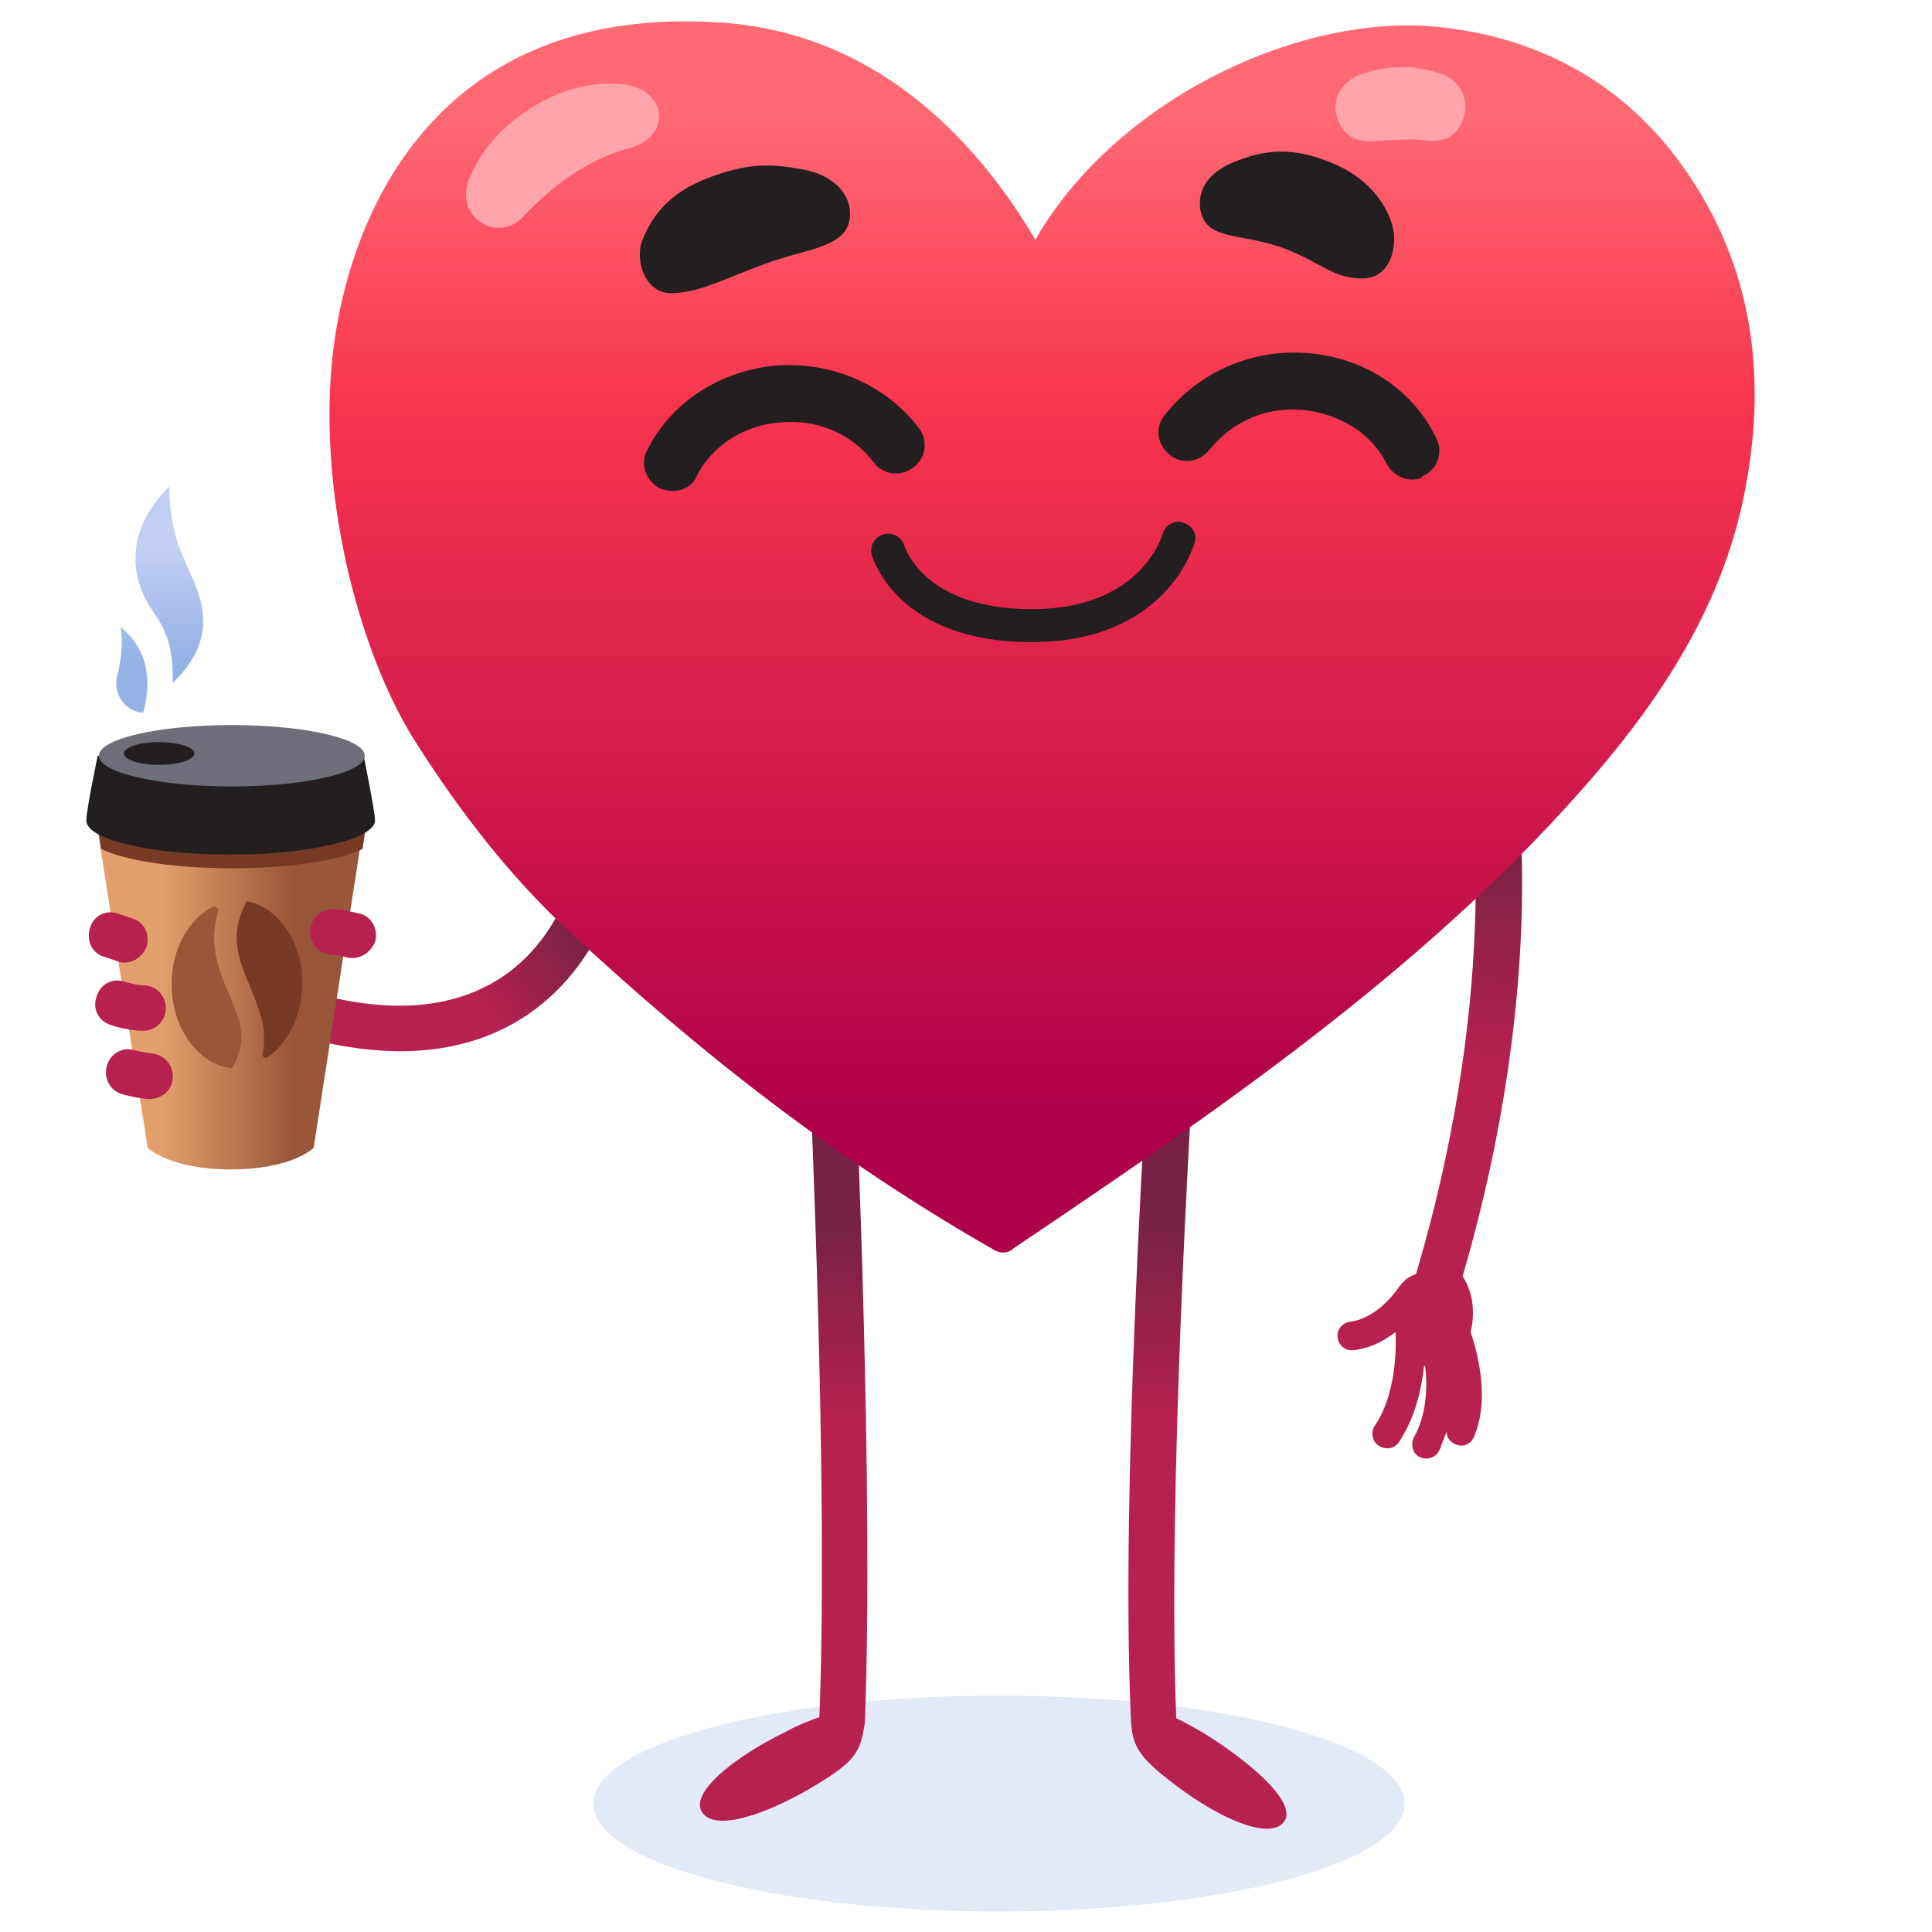 <?xml version="1.0" encoding="utf-8"?>
<!-- Generator: Adobe Illustrator 18.1.1, SVG Export Plug-In . SVG Version: 6.00 Build 0)  -->
<svg version="1.1" id="Layer_1" xmlns="http://www.w3.org/2000/svg" xmlns:xlink="http://www.w3.org/1999/xlink" x="0px" y="0px"
	 viewBox="0 0 170 170" enable-background="new 0 0 170 170" xml:space="preserve">
<linearGradient id="SVGID_1_" gradientUnits="userSpaceOnUse" x1="125.479" y1="109.732" x2="126.229" y2="73.982">
	<stop  offset="0.462" style="stop-color:#B6214F"/>
	<stop  offset="1" style="stop-color:#772245"/>
</linearGradient>
<path fill="url(#SVGID_1_)" d="M129.5,114.3c0,0-0.2-1.1-0.8-2c7.8-26.8,4.6-44.8,4.5-45.6l-2,0.4l-2,0.4c0,0.2,3.2,18.3-4.6,44.6
	c-0.5,0.2-0.9,0.4-1.3,0.9c0,0.1-0.1,0.1-0.1,0.1c-2.1,3.1-4.4,3.2-4.4,3.2c-0.7,0.1-1.2,0.7-1.1,1.4c0.1,0.7,0.7,1.2,1.4,1.1
	c0.1,0,1.8-0.1,3.7-1.6c0,0.1,0,0.2,0,0.3c0,0,0.3,4.8-1.8,7.9c-0.4,0.6-0.3,1.4,0.3,1.8c0.6,0.4,1.4,0.3,1.8-0.3
	c0.1-0.2,0.2-0.3,0.3-0.5c1.2-2,1.7-4.3,1.9-6.2c0,0,0.1,0,0.1,0c0.2,1.6,0.2,4.2-1,6.3c-0.3,0.6-0.1,1.4,0.5,1.7
	c0.6,0.3,1.4,0.1,1.7-0.5c0.1-0.2,0.2-0.3,0.2-0.5c0.2-0.4,0.3-0.8,0.5-1.2c0,0.5,0.3,0.9,0.8,1.1c0.7,0.3,1.4-0.1,1.6-0.7
	c0.1-0.2,0.1-0.3,0.2-0.5c1.1-3.2,0.1-6.9-0.5-8.7C129.8,115.7,129.5,114.3,129.5,114.3z"/>
<ellipse fill="#E2E9F7" cx="87.9" cy="158.7" rx="35.7" ry="9.5"/>
<linearGradient id="SVGID_2_" gradientUnits="userSpaceOnUse" x1="68.849" y1="139.214" x2="68.599" y2="107.964">
	<stop  offset="0.462" style="stop-color:#B6214F"/>
	<stop  offset="1" style="stop-color:#772245"/>
</linearGradient>
<path fill="url(#SVGID_2_)" d="M75.3,95.5l-4,0.2c0,0.4,1.6,35.4,0.8,55.4c-0.9,0.3-1.9,0.7-3,1.3c-4.5,2.2-8.5,5.4-7.3,7.1
	c1.2,1.7,5.7,0.1,9.6-2.2c3.9-2.3,4.3-3.1,4.7-5.7l0,0C76.9,131.3,75.3,95.8,75.3,95.5z"/>
<linearGradient id="SVGID_3_" gradientUnits="userSpaceOnUse" x1="106.148" y1="138.916" x2="105.898" y2="107.666">
	<stop  offset="0.462" style="stop-color:#B6214F"/>
	<stop  offset="1" style="stop-color:#772245"/>
</linearGradient>
<path fill="url(#SVGID_3_)" d="M106.4,152.8c-1-0.6-2-1.2-2.9-1.6c-0.8-19.9,1.4-55.2,1.4-55.6l-4-0.3c0,0.4-2.3,35.6-1.4,55.7
	c0,0,0,0,0,0c0.1,2.6,0.5,3.5,4.1,6.2s7.9,4.7,9.3,3.2S110.6,155.5,106.4,152.8z"/>
<g>
	<linearGradient id="SVGID_4_" gradientUnits="userSpaceOnUse" x1="33.777" y1="91.277" x2="49.652" y2="80.027">
		<stop  offset="0.462" style="stop-color:#B6214F"/>
		<stop  offset="1" style="stop-color:#772245"/>
	</linearGradient>
	<path fill="url(#SVGID_4_)" d="M35.2,92.5c-2.2,0-4.6-0.3-7.2-0.9l0.9-3.9c17.6,4.2,21.2-9.6,21.3-10.1l3.9,0.9
		C54.1,78.7,50.6,92.5,35.2,92.5z"/>
</g>
<linearGradient id="SVGID_5_" gradientUnits="userSpaceOnUse" x1="91.751" y1="9.92" x2="91.751" y2="98.803">
	<stop  offset="0" style="stop-color:#FF6974"/>
	<stop  offset="0.29" style="stop-color:#F8354D"/>
	<stop  offset="1" style="stop-color:#AE0049"/>
</linearGradient>
<path fill="url(#SVGID_5_)" d="M91.1,21.1C85.4,11.4,76.4,2.9,63.6,2C38.3,0.2,30.7,19,29.3,31c-1.4,11.9,2.1,26.3,7.4,34.5
	c3.7,5.8,8,11.4,13,16.1c11.8,11,23.8,20.4,37.8,28.4c0.5,0.3,1.2,0.3,1.6-0.1c17.8-12,35.7-24.2,49.9-40.2
	c7.2-8.1,12.9-16.8,14.7-27.4c1.9-10.7,0-20.7-6.8-29.2c-1.8-2.2-7.8-9.4-20.1-10.7C114.6,1,98.2,8.7,91.1,21.1z"/>
<g>
	<path fill="#FFA4AB" d="M46,19.1c1.3-1.3,4.5-4.8,9.5-6.1c3.8-1.1,3.1-5.5-1.1-5.6C52.1,7.2,49.1,7.8,46,10
		c-2.6,1.8-3.9,3.8-4.7,5.7C39.9,19,43.7,21.5,46,19.1z"/>
</g>
<g>
	<path fill="#FFA4AB" d="M125,12.3c2.2,0.4,3.3-0.4,3.8-2c0.5-1.6-0.4-3.3-2-3.8c-2.3-0.8-4.6-0.8-6.9,0c-1.6,0.5-2.7,1.9-2.3,3.6
		c0.3,1.5,1.5,2.6,3.6,2.3C121.3,12.4,124.1,12.2,125,12.3z"/>
</g>
<g>
	<path fill="#231F20" d="M90.8,56.5c-11.9,0-14-7.4-14.1-7.7c-0.2-0.8,0.3-1.6,1.1-1.8c0.8-0.2,1.6,0.3,1.8,1.1
		c0.1,0.2,1.8,5.5,11.2,5.5c9.5,0,11.4-6.3,11.5-6.6c0.2-0.8,1.1-1.3,1.8-1c0.8,0.2,1.3,1,1,1.8C105,48.1,102.6,56.5,90.8,56.5z"/>
</g>
<g>
	<g>
		<path fill="#231F20" d="M59.2,25.8c-2.6,0.1-3.3-3.1-2.7-4.6c0.9-2.3,2.4-4.2,5.7-5.5c3.6-1.4,5.6-1.3,8.4-0.8
			c2.8,0.5,4.2,2.2,4.2,3.9c0,3.1-3.9,3-7.7,4.5C63.8,24.5,61.7,25.7,59.2,25.8z"/>
	</g>
</g>
<g>
	<g>
		<path fill="#231F20" d="M119.9,24.5c2.6,0,3.1-3.1,2.6-4.7c-0.5-1.8-2.1-4.2-5.4-5.5c-3.2-1.3-5.5-1.2-8.1-0.2
			c-2.6,0.9-3.6,2.5-3.4,4.2c0.4,3,3.6,2.1,7.5,3.6C116.4,23.2,117.3,24.5,119.9,24.5z"/>
	</g>
</g>
<g>
	<path fill="#231F20" d="M59.2,43.2c-0.4,0-0.7-0.1-1.1-0.2c-1.2-0.6-1.8-2.1-1.2-3.3c2-4.1,6.1-6.9,11-7.5c5-0.5,9.9,1.5,12.9,5.4
		c0.9,1.1,0.7,2.7-0.4,3.5c-1.1,0.9-2.7,0.7-3.5-0.4c-2-2.6-5.1-3.9-8.5-3.5c-3.1,0.3-5.8,2.1-7.1,4.7C61,42.7,60.1,43.2,59.2,43.2z
		"/>
</g>
<g>
	<path fill="#231F20" d="M124.3,42.2c-0.9,0-1.8-0.5-2.3-1.4c-1.2-2.5-3.9-4.3-7.1-4.7c-3.3-0.4-6.4,0.9-8.5,3.5
		c-0.9,1.1-2.4,1.3-3.5,0.4c-1.1-0.9-1.3-2.4-0.4-3.5c3.1-3.9,7.9-5.9,12.9-5.4c4.9,0.5,9,3.3,11,7.5c0.6,1.2,0.1,2.7-1.2,3.3
		C125,42.1,124.7,42.2,124.3,42.2z"/>
</g>
<linearGradient id="SVGID_6_" gradientUnits="userSpaceOnUse" x1="14.298" y1="86.059" x2="25.804" y2="86.059">
	<stop  offset="0" style="stop-color:#E29F6D"/>
	<stop  offset="1" style="stop-color:#995639"/>
</linearGradient>
<path fill="url(#SVGID_6_)" d="M27.6,101c0,0-1.9,1.9-7.3,1.9s-7.3-1.9-7.3-1.9l-5-31.7h24.5L27.6,101z"/>
<path fill="#773A25" d="M8.2,70l0.7,4.7c2,1,6.4,1.7,11.5,1.7c5.1,0,9.5-0.7,11.5-1.7l0.7-4.6c-0.1-0.3-0.1-0.5-0.1-0.8h-24
	C8.3,69.5,8.3,69.7,8.2,70z"/>
<path fill="#231F20" d="M33,72.2c0,1.6-5.7,3-12.7,3s-12.7-1.3-12.7-3c0-1,1-5.7,1-5.7s8.8,0.7,11.7,0.7c3.8,0,11.7-0.7,11.7-0.7
	S33,71.4,33,72.2z"/>
<ellipse fill="#6E6E7A" cx="20.4" cy="66.5" rx="11.7" ry="2.7"/>
<g>
	<path fill="#B6214F" d="M31,84.3c-0.2,0-0.4,0-0.6-0.1c0,0-0.6-0.2-1.3-0.2c-1.1-0.1-1.9-1.1-1.8-2.2c0.1-1.1,1.1-1.9,2.2-1.8
		c1.1,0.1,2.1,0.4,2.2,0.4c1.1,0.3,1.6,1.5,1.3,2.5C32.6,83.8,31.8,84.3,31,84.3z"/>
</g>
<g>
	<path fill="#B6214F" d="M11,84.7c-0.2,0-0.4,0-0.6-0.1l-1.2-0.4c-1.1-0.3-1.6-1.4-1.3-2.5c0.3-1.1,1.4-1.7,2.5-1.3l1.2,0.4
		c1.1,0.3,1.6,1.4,1.3,2.5C12.6,84.1,11.8,84.7,11,84.7z"/>
</g>
<g>
	<path fill="#B6214F" d="M12.6,90.7c-1.2,0-2.6-0.4-2.8-0.5c-1.1-0.3-1.7-1.4-1.3-2.5c0.3-1.1,1.4-1.7,2.5-1.3l0,0
		c0.4,0.1,1.1,0.3,1.6,0.3c1.1,0,2,0.9,2,2S13.7,90.7,12.6,90.7z"/>
</g>
<g>
	<path fill="#B6214F" d="M13.2,96.7c-0.1,0-0.1,0-0.2,0c-1.2-0.1-2.1-0.4-2.2-0.4c-1.1-0.3-1.7-1.4-1.4-2.5c0.3-1.1,1.4-1.7,2.4-1.4
		c0,0,0.7,0.2,1.6,0.3c1.1,0.1,1.9,1.1,1.8,2.2C15.1,96,14.2,96.7,13.2,96.7z"/>
</g>
<ellipse fill="#231F20" cx="14" cy="66.3" rx="3.1" ry="1"/>
<path fill="#995639" d="M20.2,87.6c-0.9-2.1-1.9-4.5-1-7.4c0.1-0.3-0.2-0.5-0.5-0.4c-2.1,1.1-3.6,3.7-3.6,6.8c0,3.9,2.4,7.1,5.3,7.4
	C21.9,91.6,21.1,89.8,20.2,87.6z"/>
<path fill="#773A25" d="M21.7,79.3c-1.6,3-0.7,5.1,0.3,7.5c0.7,1.8,1.6,3.7,1.1,5.9c-0.1,0.3,0.3,0.5,0.5,0.3c1.8-1.3,3-3.7,3-6.5
	C26.6,82.9,24.5,79.8,21.7,79.3z"/>
<linearGradient id="SVGID_7_" gradientUnits="userSpaceOnUse" x1="14.049" y1="48.224" x2="14.049" y2="57.896">
	<stop  offset="0" style="stop-color:#C3CEF4"/>
	<stop  offset="1" style="stop-color:#95B2E5"/>
</linearGradient>
<path fill="url(#SVGID_7_)" d="M15.2,60.1c0.1-4.8-1.5-5.5-2.5-7.6s-1.7-5.8,2.2-9.7c0,4.8,1.7,6.9,2.4,9
	C18.1,53.9,18.6,56.8,15.2,60.1z M10.3,59.5c-0.4,1.7,0.9,3.2,2.3,3.2c1.5-5.3-2-7.5-2-7.5S11,56.8,10.3,59.5z"/>
</svg>

